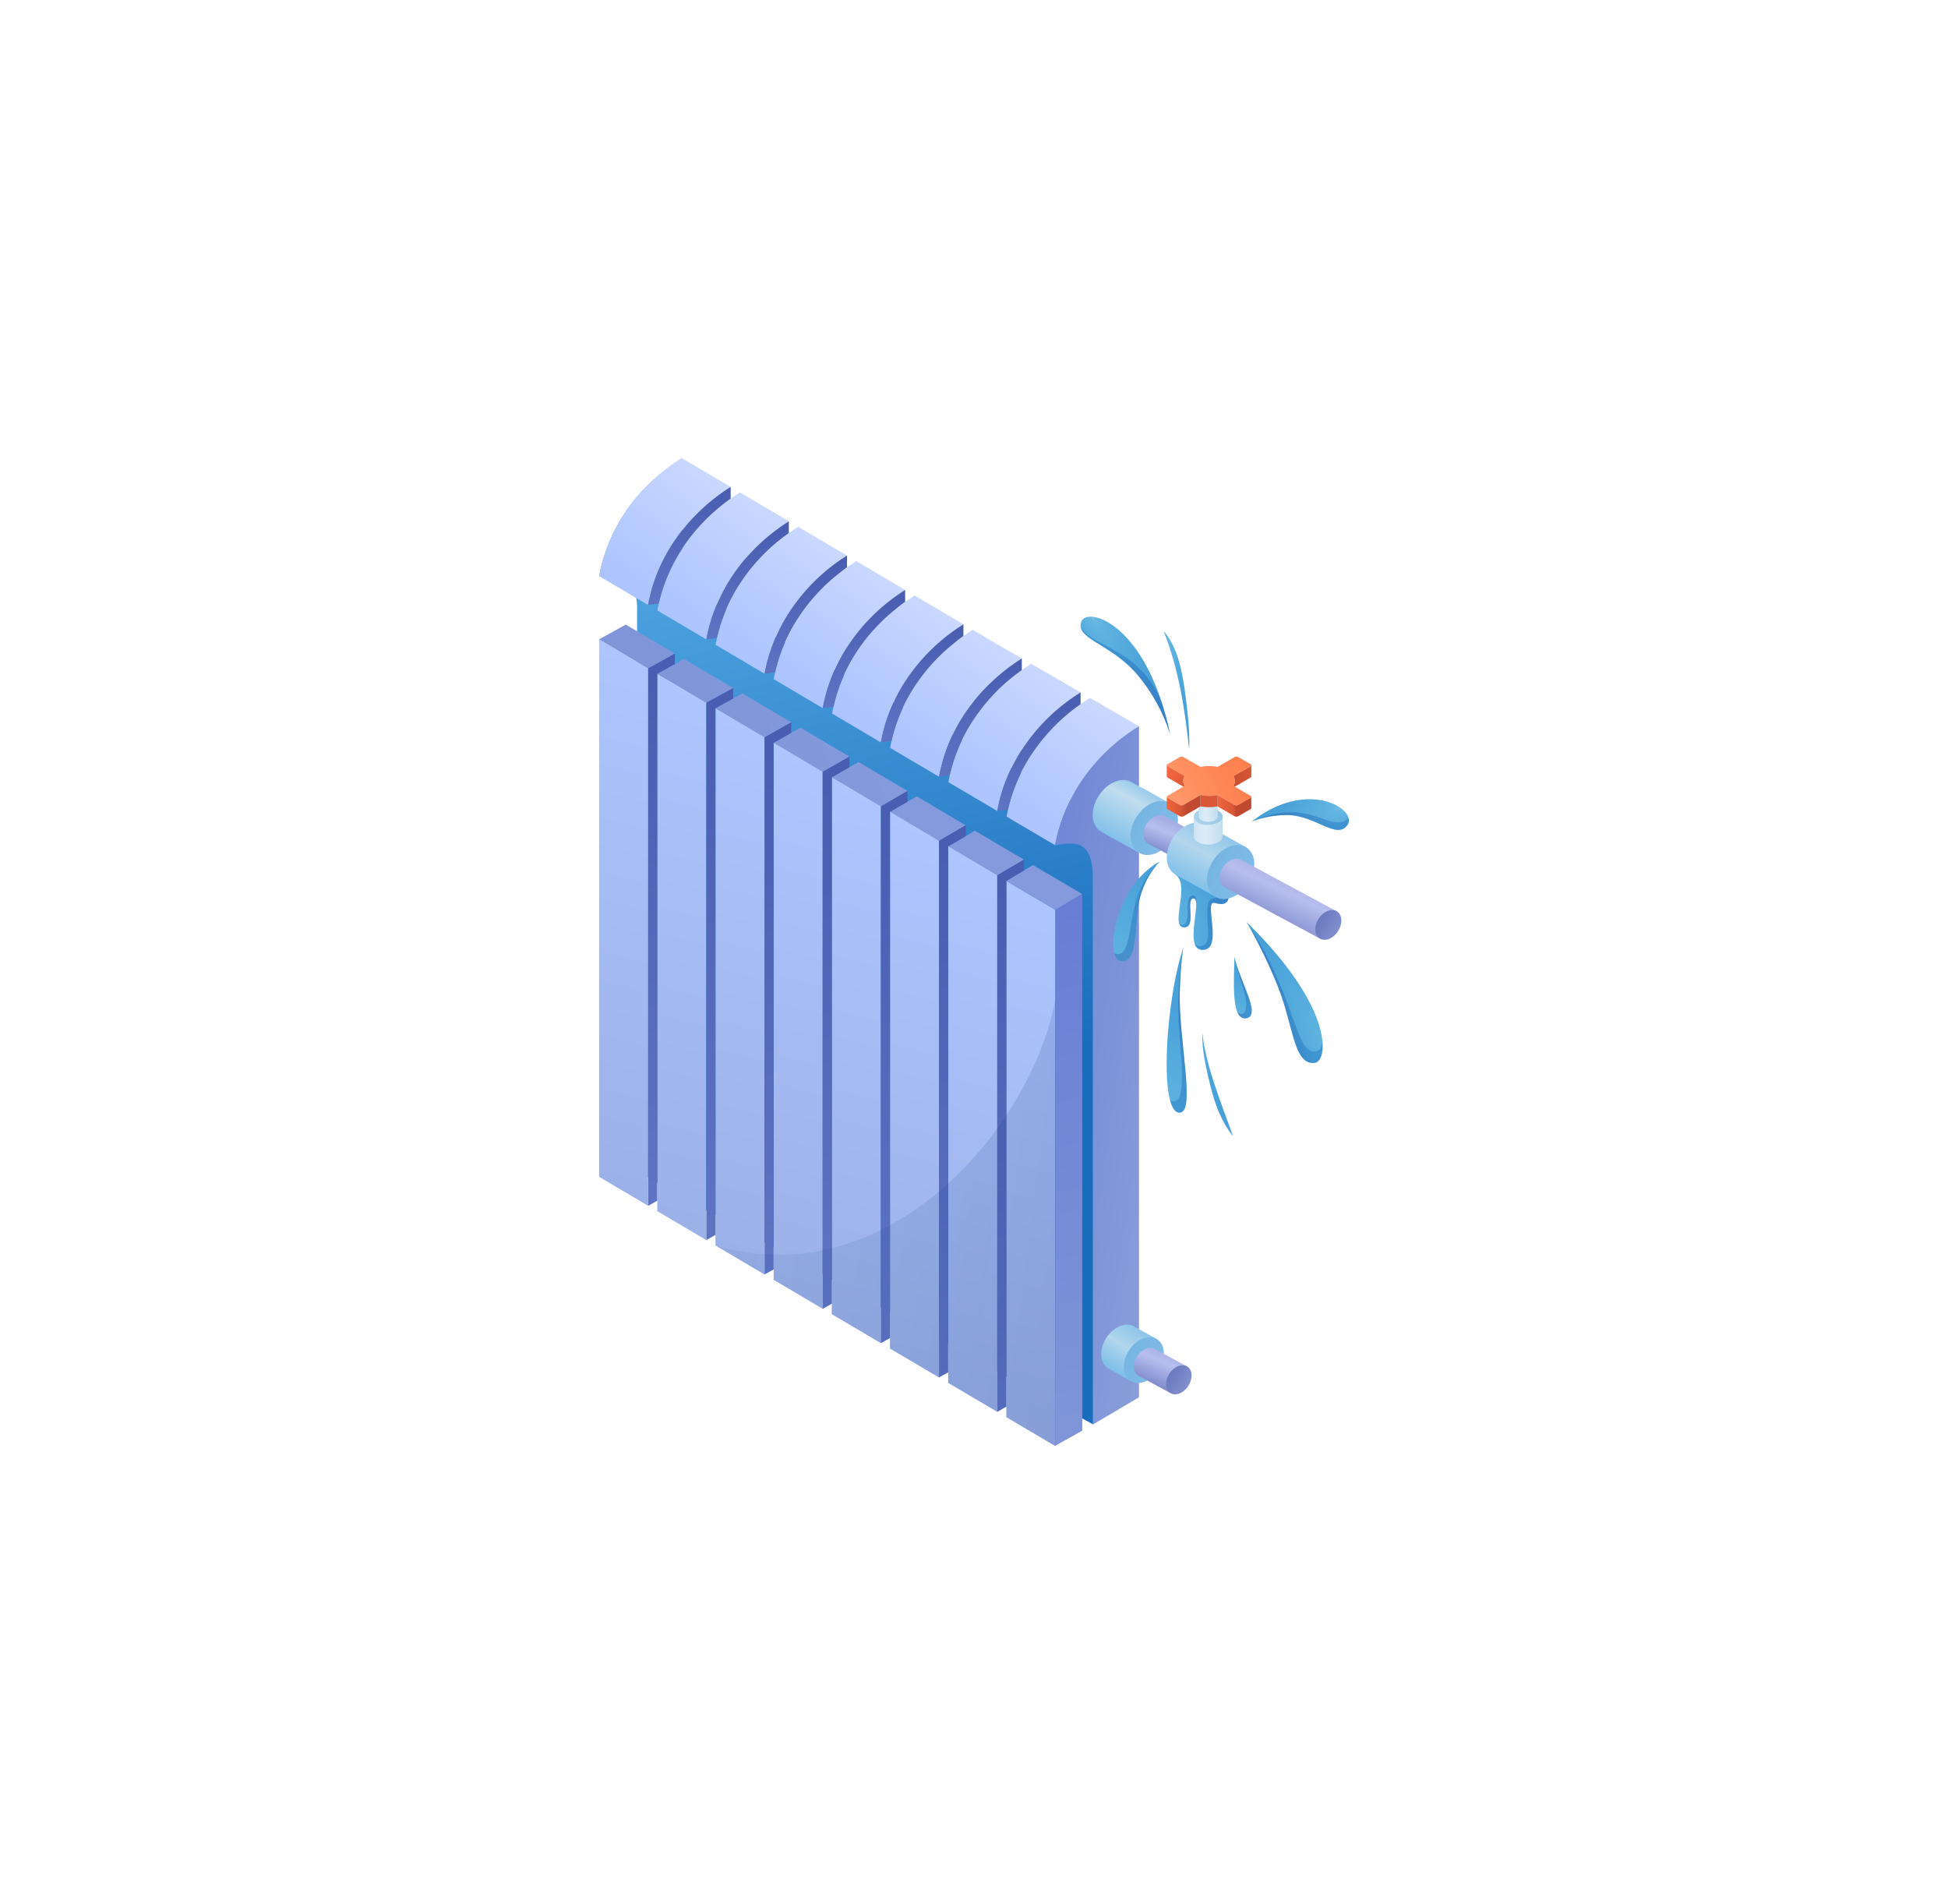 <svg xmlns="http://www.w3.org/2000/svg" fill="none" viewBox="0 0 350 342">
  <g clip-path="url(#a)">
    <path fill="url(#b)" d="M220.81 160.62c0 2.38-1.8 1.74-2.67 1.57-1.83-.32 1.54 8.1-1.83 8.43-.93.09-1.43-.37-1.67-1.13-.53-1.69.18-4.8.28-6.63.04-.85-.05-1.42-.43-1.46-1.62-.14.66 5.39-1.83 5.17-.42-.03-.66-.27-.8-.66-.62-1.94 1.7-7.5-.82-8.9 0 0 9.74 1.25 9.77 3.6Z"/>
    <path fill="url(#c)" d="M220.81 160.62c0 2.38-1.8 1.74-2.67 1.57-1.83-.32 1.54 8.1-1.83 8.43-.93.09-1.43-.37-1.67-1.13.3.43 1.06.74 1.82.2 1.23-.89.1-4.58.62-7.39.27-1.46 2.3-.76 1.67-1.46l2.06-.22Z" opacity=".4"/>
    <path fill="url(#d)" d="M196.4 145.99v109.87l-9.24-5.05-72.7-40.35v-101.7c-.41-6.31-3.3-5.78-6.81-5.24a30.81 30.81 0 0 1 6.83-14.32 31.67 31.67 0 0 1 8.02-6.74l.21 22.72 73.7 40.8Z"/>
    <path fill="url(#e)" d="M116.45 120.01v96.58l-8.81-5.2.01-96.33v-.22l8.8 5.17Z"/>
    <path fill="url(#f)" d="M126.9 126.18v96.58l-8.8-5.2v-96.53l.02-.01 8.78 5.16Z"/>
    <path fill="url(#g)" d="M137.36 132.35v96.59l-8.81-5.21v-96.56l.04.03 8.77 5.15Z"/>
    <path fill="url(#h)" d="M147.81 138.52v96.58l-8.8-5.2v-96.55l.06.04 8.74 5.13Z"/>
    <path fill="url(#i)" d="M158.27 144.68v96.6l-3.13-1.86-5.69-3.35v-11.85l.01-84.46v-.25l.1.06 8.7 5.1Z"/>
    <path fill="url(#j)" d="M168.72 150.84v96.6l-8.82-5.2v-22.15l.01-74.16v-.26l.13.08 8.68 5.1Z"/>
    <path fill="url(#k)" d="M179.18 157.01v96.6l-8.82-5.2v-96.57l.18.1 8.64 5.07Z"/>
    <path fill="url(#l)" d="M189.63 163.45v15.96l-.07 72.7v7.62l-8.75-5.16v-96.33l8.82 5.2Z"/>
    <path fill="url(#m)" d="m116.44 108.68-8.79-5.19s0-.08.02-.12c1.55-8.66 7.05-16.17 14.8-21.1l8.8 5.2c-7.77 4.93-13.27 12.49-14.84 21.21Z"/>
    <path fill="url(#n)" d="m126.9 114.86-8.79-5.2c1.56-8.72 7.07-16.28 14.83-21.21l8.79 5.18c-7.77 4.93-13.26 12.5-14.82 21.23Z"/>
    <path fill="url(#o)" d="m137.37 121.03-8.8-5.2c1.56-8.71 7.07-16.28 14.83-21.2l8.79 5.17c-7.77 4.94-13.26 12.5-14.82 21.23Z"/>
    <path fill="url(#p)" d="m147.82 127.2-8.8-5.2c1.57-8.71 7.06-16.28 14.83-21.22l8.8 5.2c-7.77 4.93-13.26 12.5-14.83 21.22Z"/>
    <path fill="url(#q)" d="m158.26 133.36-8.76-5.18c1.56-8.73 7.05-16.29 14.82-21.22l8.79 5.19c-7.78 4.92-13.28 12.48-14.85 21.21Z"/>
    <path fill="url(#r)" d="m168.72 139.53-5.66-3.34-3.13-1.85c1.57-8.72 7.06-16.28 14.84-21.21l5.05 2.98 3.77 2.17c-7.8 4.93-13.31 12.51-14.87 21.25Z"/>
    <path fill="url(#s)" d="m179.18 145.68-5.8-3.42-1.68-.99-1.31-.77c1.56-8.75 7.08-16.33 14.88-21.27l2.82 1.64 1.67.96 4.39 2.54c-7.84 4.93-13.4 12.54-14.97 21.31Z"/>
    <path fill="url(#t)" d="M204.65 130.45c-7.82 4.92-13.5 12.68-15.07 21.38l-5.74-3.38-1.67-.98-1.31-.78c1.56-8.78 7.12-16.4 14.98-21.33l2.74 1.59 1.67.97 4.4 2.53Z"/>
    <path fill="url(#u)" d="M204.64 130.45V251l-8.23 4.86v-98.64c-.38-6.47-3.29-5.93-6.83-5.39a30.81 30.81 0 0 1 6.83-14.32 33.9 33.9 0 0 1 8.23-7.06Z"/>
    <path fill="url(#v)" d="m194.43 160.6-4.81 2.85-8.8-5.2 4.77-2.86 8.84 5.21Zm-10.46-6.18-4.8 2.82-8.78-5.2 4.77-2.82 8.81 5.2Zm-10.46-6.17-4.8 2.8-8.8-5.23 4.8-2.77 8.8 5.2Zm-10.44-6.16-4.8 2.77-8.82-5.23 4.8-2.75 8.81 5.2Zm-10.46-6.17-4.8 2.74-8.8-5.23 4.8-2.72 8.8 5.2Zm-10.45-6.17-4.8 2.7-8.82-5.22 4.83-2.67 8.8 5.19Zm-17.63-10.4 7.2 4.24-4.82 2.66-7.18-4.25-1.64-.97 4.8-2.66 1.64.97Zm-3.28-1.95-4.8 2.66-8.8-5.22 4.79-2.64 8.81 5.2Z"/>
    <path fill="url(#w)" d="M194.45 160.6V257l-4.81 2.68-.09.05.01-7.62.07-72.7v-15.96l4.82-2.85Z"/>
    <path fill="url(#x)" d="M131.28 87.47v2.1c-6.54 4.67-11.22 11.29-12.91 18.85h-.02c-.6.06-1.25.16-1.9.26h-.01c.04-.26.1-.52.15-.77l.11-.49.26-1.04.03-.12a24.44 24.44 0 0 1 .39-1.34l.18-.52c.2-.65.45-1.29.72-1.92l.38-.85.05-.1.25-.53.05-.1a27.2 27.2 0 0 1 .48-.94l.37-.68.39-.67.36-.6a34.37 34.37 0 0 1 10.66-10.54Z"/>
    <path fill="url(#y)" d="M141.73 93.63v2.13a33.57 33.57 0 0 0-8.52 8.7 30.07 30.07 0 0 0-4.4 10.14c-.6.06-1.24.16-1.9.26a29.6 29.6 0 0 1 2.55-7.74c0-.02 0-.03.02-.05l.01-.04.03-.05.36-.7.08-.15.37-.68c.1-.22.25-.45.38-.67l.63-1.02.32-.47c.21-.3.42-.61.64-.9l.24-.33a23.45 23.45 0 0 1 1.8-2.18 34.63 34.63 0 0 1 5.6-5.03l.15-.12.83-.57.33-.22.24-.15.1-.05a.39.39 0 0 1 .12-.09h.02v-.02Z"/>
    <path fill="url(#z)" d="M152.18 99.81v2.1c-.56.4-1.1.83-1.65 1.27-2.68 2.14-5 4.66-6.86 7.44a29.84 29.84 0 0 0-4.4 10.15c-.6.06-1.24.16-1.9.26.04-.26.1-.52.15-.77a23.05 23.05 0 0 1 .49-1.96l.26-.9.05-.15c.09-.27.2-.54.28-.82l.08-.21.27-.72c.07-.2.14-.39.23-.58l.04-.1.43-.97.2-.42.05-.1c0-.04.03-.07.04-.1l.02-.04a28.48 28.48 0 0 1 2.06-3.56 33.92 33.92 0 0 1 9.36-9.32l.58-.37.1-.05a.38.38 0 0 1 .12-.09h.01v.01Z"/>
    <path fill="url(#A)" d="M162.63 105.98v2.13c-.56.4-1.11.81-1.64 1.26-2.68 2.14-5 4.65-6.86 7.43a29.72 29.72 0 0 0-4.37 10.14h-.02c-.6.05-1.25.16-1.9.26h-.02l.16-.77.12-.54.24-.97.04-.15a25.6 25.6 0 0 1 .39-1.34l.36-1.02.28-.77.26-.64a44.72 44.72 0 0 1 .72-1.59l.02-.04a28.53 28.53 0 0 1 2.06-3.56 33.93 33.93 0 0 1 10.16-9.83Z"/>
    <path fill="url(#B)" d="M173.1 112.15v2.1c-.56.4-1.12.82-1.66 1.28-2.68 2.14-5 4.65-6.86 7.43a30 30 0 0 0-4.4 10.15c-.6.05-1.25.15-1.9.25h-.02l.16-.76.02-.1c.2-.93.44-1.84.71-2.73 0-.03.02-.06.03-.08.16-.5.33-1 .52-1.48l.15-.4.26-.64a40.3 40.3 0 0 1 .63-1.4l.1-.23a28.48 28.48 0 0 1 2.06-3.56 33.92 33.92 0 0 1 10.2-9.83Z"/>
    <path fill="url(#C)" d="M183.59 118.28v2.1a33.69 33.69 0 0 0-8.55 8.73 30.11 30.11 0 0 0-4.4 10.16c-.6.06-1.25.16-1.9.26h-.01c.04-.26.1-.52.15-.77a29.7 29.7 0 0 1 5.24-11.7c.07-.11.14-.23.24-.33l.75-.96c.01-.05.05-.08.09-.12a35.13 35.13 0 0 1 7.54-6.82l.33-.22.52-.33Z"/>
    <path fill="url(#D)" d="M194.15 124.38v2.12a33.62 33.62 0 0 0-8.65 8.8 29.88 29.88 0 0 0-4.4 10.14c-.6.06-1.25.16-1.92.26a23.08 23.08 0 0 1 .35-1.63l.2-.8a25.73 25.73 0 0 1 1.3-3.77l.42-.96.21-.44.1-.22c.15-.3.3-.61.47-.9a21.53 21.53 0 0 1 1.59-2.66 33.95 33.95 0 0 1 10.33-9.94Z"/>
    <path fill="url(#E)" d="M116.45 120.06h.01v96.54l1.63-.92v-94.64l3.16-1.75v-1.88l-4.8 2.66Z"/>
    <path fill="#E5D932" d="m122.9 118.37-.02.01v-.02l.01.01Z"/>
    <path fill="url(#F)" d="M131.73 125.47v-1.88l-4.79 2.64-.03-.01v96.53l1.64-.92v-94.6l3.18-1.76Z"/>
    <path fill="#E5D932" d="m133.37 124.56-.01.01v-.02l.01.01Z"/>
    <path fill="url(#G)" d="M183.98 154.43v1.92l-3.15 1.88-.02.01v94.44l-1.63.93v-96.37l4.8-2.82v.01Z"/>
    <path fill="#8B872A" d="M185.61 155.38v.02-.02Z"/>
    <path fill="url(#H)" d="M173.52 148.25v1.94l-2.98 1.75-.15.1-.03-.02v94.49l-1.65.92v-33.4l.01-62.89v-.1l4.8-2.8v.01Z"/>
    <path fill="#8B872A" d="M175.16 149.22v-.01Z"/>
    <path fill="url(#I)" d="M163.06 142.09V144l-3.02 1.75-.13.07v94.54l-1.65.91v-20.32l.02-75.98v-.11l4.78-2.78Z"/>
    <path fill="#8B872A" d="M164.7 143.05v-.01Z"/>
    <path fill="url(#J)" d="M152.62 135.93v1.88l-3.07 1.76-.09.05v94.56l-1.65.92v-96.45l4.8-2.73h.01Z"/>
    <path fill="url(#K)" d="M142.16 129.75v1.88l-3.08 1.76-.08.04v94.59l-1.63.91v-96.47l4.8-2.71Z"/>
    <path fill="#8B872A" d="M143.8 130.71v-.01.01Z"/>
    <path fill="url(#L)" d="m210.23 144.32-4.79-2.67c-.12-.07-.25-.12-.38-.17l-1.64-.92c-1.74-1.13-4.43-.06-6 2.36-1.57 2.43-1.42 5.32.33 6.44l4.79 2.67.02-.03 2 1.12 5.67-8.8Z"/>
    <path fill="url(#M)" d="M210.55 150.77c1.57-2.43 1.43-5.31-.32-6.44-1.75-1.12-4.43-.07-6 2.36-1.57 2.43-1.42 5.31.32 6.44 1.75 1.13 4.44.07 6-2.36Z"/>
    <path fill="url(#N)" d="M203.87 238.32c-1.48-.95-3.76-.05-5.09 2-1.33 2.06-1.21 4.5.27 5.46l4.06 2.26 4.8-7.46-4.05-2.27v.01Z"/>
    <path fill="url(#O)" d="M208.2 246.05c1.33-2.06 1.2-4.5-.28-5.46s-3.76-.06-5.09 2-1.2 4.5.28 5.46c1.48.95 3.76.06 5.09-2Z"/>
    <path fill="url(#P)" d="M207.55 242.34c-.94-.6-2.39-.03-3.24 1.28-.84 1.31-.77 2.87.18 3.48l5.79 3.13 3.06-4.74-5.8-3.14Z"/>
    <path fill="url(#Q)" d="M213.5 248.96c.85-1.31.78-2.87-.16-3.47-.94-.61-2.4-.04-3.24 1.27-.84 1.3-.76 2.86.18 3.47.94.6 2.38.03 3.23-1.27Z"/>
    <path fill="url(#R)" d="M209.35 146.66c-.96-.62-2.44-.03-3.3 1.3-.86 1.35-.79 2.93.18 3.55l5.9 3.2 3.13-4.85-5.9-3.2Z"/>
    <path fill="#DA1C24" d="M215.44 153.41c.86-1.34.79-2.93-.18-3.55-.96-.62-2.44-.03-3.3 1.3-.87 1.34-.79 2.93.17 3.55.97.62 2.45.04 3.31-1.3Z"/>
    <path fill="#DA1C24" d="M219.36 155.48c-1 1.57-3.96 1.64-5.09.91-1.13-.73-2.45-3.34-1.43-4.9 1.02-1.56 2.75-2.25 3.87-1.53 1.12.73 3.66 3.94 2.65 5.52Z"/>
    <path fill="url(#S)" d="M216.72 148.2c-1.75-1.12-4.43-.06-6 2.37-1.57 2.43-1.42 5.31.32 6.43l7.24 4.03 5.67-8.8-7.23-4.03Z"/>
    <path fill="url(#T)" d="M224.28 158.68c1.56-2.43 1.42-5.3-.33-6.44-1.74-1.12-4.43-.07-6 2.36-1.56 2.43-1.42 5.31.33 6.44 1.74 1.13 4.43.07 6-2.36Z"/>
    <path fill="url(#U)" d="M218.92 147.76c-.5.3-1.16.43-1.82.44-.66 0-1.34-.15-1.85-.44-.5-.3-.76-.68-.76-1.07v3.52c0 .38.25.76.76 1.06.5.3 1.18.44 1.85.44a3.6 3.6 0 0 0 1.82-.44c.51-.3.76-.68.76-1.06v-3.52c0 .4-.25.77-.76 1.07Z"/>
    <path fill="url(#V)" d="M218.92 145.65c1.02.58 1.02 1.53 0 2.11a4.08 4.08 0 0 1-3.67 0c-1.02-.58-1.02-1.53 0-2.11a4.07 4.07 0 0 1 3.67 0Z"/>
    <path fill="#F0F2F9" d="M217.08 141.34c.94 0 1.7-.44 1.7-.98s-.76-.98-1.7-.98-1.7.44-1.7.98.76.98 1.7.98Z"/>
    <path fill="url(#W)" d="M218.3 141.05c-.34.2-.77.29-1.2.29-.44 0-.89-.1-1.22-.29-.33-.2-.5-.44-.5-.7v6.3c0 .25.17.5.5.7.33.19.78.28 1.21.28.44 0 .87-.1 1.2-.29.34-.2.5-.44.5-.7v-6.28c0 .25-.16.5-.5.7Z"/>
    <path fill="url(#X)" d="m221.82 135.99-3.06 1.77c-1-.2-2.08-.2-3.07 0l-3.07-1.77a.7.7 0 0 0-.63 0l-2.23 1.28c-.18.1-.18.27 0 .37l3.07 1.78a1.65 1.65 0 0 0 0 1.76l-3.07 1.78c-.18.1-.18.27 0 .37l2.23 1.28c.17.1.46.1.63 0l3.07-1.77c1 .2 2.07.2 3.06 0l3.07 1.77c.18.1.47.1.64 0l2.23-1.28c.18-.1.18-.27 0-.37l-3.07-1.78c.34-.57.34-1.2 0-1.76l3.07-1.78c.18-.1.18-.27 0-.37l-2.23-1.28a.7.7 0 0 0-.64 0Z"/>
    <path fill="url(#Y)" d="m209.76 139.66 2.85 1.64.23-.13a1.64 1.64 0 0 1 0-1.76l-3.08-1.78c-.08-.05-.12-.12-.12-.19v2.03c0 .06.04.13.13.19Z"/>
    <path fill="url(#Z)" d="m224.7 137.64-3.08 1.78c.34.57.34 1.19 0 1.76l.2.11c.07.05 2.36-1.34 2.9-1.62a.2.2 0 0 0 .11-.18v-2.03c0 .06-.05.12-.13.18Z"/>
    <path fill="url(#aa)" d="m224.69 143.32-2.23 1.28c-.17.1-.46.1-.64 0l-3.07-1.77v2.02l3.07 1.78c.18.1.47.1.64 0l2.23-1.29c.08-.04.13-.12.13-.18v-2.02c0 .07-.05.13-.13.19v-.01Z"/>
    <path fill="#DA5837" d="M215.7 142.83v2.02c.98.2 2.06.2 3.05 0v-2.02c-.99.2-2.07.2-3.06 0Z"/>
    <path fill="url(#ab)" d="M212.62 144.6c-.17.1-.46.1-.64 0l-2.22-1.28c-.09-.05-.13-.12-.13-.19v2.03c0 .06.04.13.13.18l2.22 1.29c.18.1.47.1.64 0l3.07-1.78v-2.02l-3.07 1.77Z"/>
    <path fill="url(#ac)" d="M223.05 154.48c-.96-.62-2.44-.04-3.3 1.3-.86 1.34-.79 2.92.17 3.54l17.18 9.25 3.12-4.84-17.17-9.25Z"/>
    <path fill="url(#ad)" d="M240.41 167.27c.86-1.34.78-2.93-.18-3.55-.96-.62-2.44-.03-3.3 1.3-.87 1.34-.79 2.93.17 3.55.97.62 2.45.04 3.31-1.3Z"/>
    <path fill="url(#ae)" d="M214.92 162.86c.04-.86-.05-1.42-.44-1.46-1.61-.14.67 5.39-1.82 5.17-.42-.03-.66-.27-.8-.66l.02-.02c.82.79 1.62-.27 1.52-2.07-.1-1.92.13-2.8.85-2.96.68-.16.75.95.67 2Z" opacity=".4"/>
    <path fill="url(#af)" d="M210.21 131.84a31.1 31.1 0 0 0-5.84-10.62c-4.37-5.14-10.1-6.26-10.21-8.78v-.02c-.01-.2.02-.43.09-.65.83-2.7 9.56-.48 14.4 14.17a48.7 48.7 0 0 1 1.57 5.9Z"/>
    <path fill="url(#ag)" d="M242.1 148.2c-1.96 2.74-5.72-1.79-10.9-1.79-3.08 0-5.37.8-6.1 1.1l-.28.12c8.78-6.9 16.67-3.53 17.47-.72.13.47.08.91-.2 1.3Z"/>
    <path fill="url(#ah)" d="M208.46 154.73s-.19.16-.5.5c-.01.03-.03.04-.05.06-.82.94-2.37 3.03-3.15 6.25-.93 3.87-.19 11.26-3.13 11.16-.7-.03-1.17-.56-1.41-1.44-1.04-3.65 1.84-13.28 8.24-16.53Z"/>
    <path fill="url(#ai)" d="M236.22 190.92c-3.76.45-3.8-6.52-6.54-13.5a89.95 89.95 0 0 0-4.72-10.03c-.62-1.13-1-1.77-1-1.77 9.88 9.65 13.16 17 13.62 21.23.28 2.54-.45 3.96-1.36 4.07Z"/>
    <path fill="url(#aj)" d="M213.65 134.6c-.74-7.13-1.87-14.33-4.5-21.03-.02-.04.05-.1.08-.05 2.33 2.88 3.07 6.68 3.61 10.25.46 3.5 1 7.57.81 10.84Z"/>
    <path fill="url(#ak)" d="M212.03 199.86c-.82.07-1.41-.75-1.8-2.2-1.5-5.52-.08-20 2.26-27.06l.1-.34c-.05.34-.5 3.2-.62 7.91-.24 8.33 2.88 21.44.06 21.69Z"/>
    <path fill="url(#al)" d="M216.02 185.56c.76 6.33 3.35 12.44 5.48 18.4.01.02 0 .05-.02.06-2.05-2.53-3.19-5.74-3.98-8.88-.75-3.03-1.6-6.68-1.48-9.57Z"/>
    <path fill="url(#am)" d="M223.95 182.9c-.74.15-1.25-.25-1.6-1.01v-.01c-.98-2.18-.57-7.25-.56-10.03l.2.83c1.18 4.3 4.53 9.72 1.96 10.23Z"/>
    <path fill="url(#an)" d="M210.21 131.84a31.1 31.1 0 0 0-5.84-10.62c-4.37-5.14-10.1-6.26-10.21-8.78.46 1.77 3.59 2.93 6.44 4.6a17.71 17.71 0 0 1 8.04 8.9c.6 1.77 1.13 3.73 1.57 5.9Z" opacity=".4"/>
    <path fill="url(#ao)" d="M242.1 148.2c-1.96 2.74-5.72-1.79-10.9-1.79-3.08 0-5.37.8-6.1 1.1 10.02-4.39 13.55 1.84 16.74-.19.13-.08.28-.22.44-.4.14.46.09.9-.19 1.29Z" opacity=".4"/>
    <path fill="url(#ap)" fill-opacity=".9" d="M207.9 155.3c-.81.93-2.36 3.02-3.14 6.24-.93 3.87-.19 11.26-3.13 11.16-.7-.03-1.17-.56-1.41-1.44 2.98 1.15 2.46-5.26 4.18-10.3a15 15 0 0 1 3.5-5.67Z" opacity=".4"/>
    <path fill="url(#aq)" d="M212.03 199.86c-.82.07-1.41-.75-1.8-2.2 1.88.87 2.14-1.8 2.14-4.68 0-5.04-1.55-10.8.12-22.38l.1-.34c-.05.34-.5 3.2-.62 7.91-.24 8.33 2.88 21.44.06 21.69Z" opacity=".4"/>
    <path fill="url(#ar)" d="M223.96 182.9c-.75.16-1.26-.25-1.6-1.01 1.6 1 1.9-1.3 1.2-3.63-.87-2.9-1.34-4.67-1.56-5.58 1.17 4.3 4.53 9.72 1.96 10.23Z" opacity=".4"/>
    <path fill="url(#as)" d="M236.22 190.91c-3.76.46-3.8-6.51-6.54-13.49a90.07 90.07 0 0 0-4.72-10.03l-.06-.32c8.04 12.67 7.9 22.55 11.57 21.76.8-.16 1.1-.91 1.1-1.98.3 2.54-.44 3.95-1.35 4.06Z" opacity=".4"/>
    <path fill="url(#at)" fill-opacity=".65" d="M189.63 179.34v80.35l-.08.04-8.74-5.16v-1.88l-1.63.92-8.82-5.2v-1.9l-1.65.92-8.8-5.2v-1.87l-1.65.91-3.12-1.85-5.69-3.35v-1.89l-1.64.92-8.8-5.2v-1.88l-1.65.92-8.81-5.21a40.5 40.5 0 0 0 12.79 1.65 37.4 37.4 0 0 0 8.11-1.16c3.06-.76 6-1.87 8.81-3.26.55-.28 1.1-.56 1.64-.87a52.95 52.95 0 0 0 10.46-7.5 64.08 64.08 0 0 0 10.45-12.26c4.55-6.87 7.62-14.25 8.81-20.92l.01-.07Z" opacity=".5"/>
  </g>
  <defs>
    <linearGradient id="c" x1="224.95" x2="208.93" y1="158.38" y2="167.25" gradientUnits="userSpaceOnUse">
      <stop stop-color="#244DA3"/>
      <stop offset=".75" stop-color="#1A6DBD"/>
    </linearGradient>
    <linearGradient id="d" x1="133.56" x2="158.66" y1="92.28" y2="196.72" gradientUnits="userSpaceOnUse">
      <stop stop-color="#51A7E2"/>
      <stop offset="1" stop-color="#1A6DBD"/>
    </linearGradient>
    <linearGradient id="e" x1="50.05" x2="107.96" y1="338.83" y2="115.22" gradientUnits="userSpaceOnUse">
      <stop stop-color="#8194C4"/>
      <stop offset="1" stop-color="#AEC5FF"/>
    </linearGradient>
    <linearGradient id="f" x1="60.5" x2="118.4" y1="344.99" y2="121.39" gradientUnits="userSpaceOnUse">
      <stop stop-color="#8194C4"/>
      <stop offset="1" stop-color="#AEC5FF"/>
    </linearGradient>
    <linearGradient id="g" x1="70.89" x2="128.77" y1="351.2" y2="127.52" gradientUnits="userSpaceOnUse">
      <stop stop-color="#8194C4"/>
      <stop offset="1" stop-color="#AEC5FF"/>
    </linearGradient>
    <linearGradient id="h" x1="81.41" x2="139.33" y1="357.36" y2="133.73" gradientUnits="userSpaceOnUse">
      <stop stop-color="#8194C4"/>
      <stop offset="1" stop-color="#AEC5FF"/>
    </linearGradient>
    <linearGradient id="i" x1="91.86" x2="149.78" y1="363.52" y2="139.9" gradientUnits="userSpaceOnUse">
      <stop stop-color="#8194C4"/>
      <stop offset="1" stop-color="#AEC5FF"/>
    </linearGradient>
    <linearGradient id="j" x1="102.31" x2="160.23" y1="369.68" y2="146.06" gradientUnits="userSpaceOnUse">
      <stop stop-color="#8194C4"/>
      <stop offset="1" stop-color="#AEC5FF"/>
    </linearGradient>
    <linearGradient id="k" x1="112.77" x2="170.7" y1="375.87" y2="152.23" gradientUnits="userSpaceOnUse">
      <stop stop-color="#8194C4"/>
      <stop offset="1" stop-color="#AEC5FF"/>
    </linearGradient>
    <linearGradient id="l" x1="123.16" x2="180.74" y1="381.66" y2="158.52" gradientUnits="userSpaceOnUse">
      <stop stop-color="#8194C4"/>
      <stop offset="1" stop-color="#AEC5FF"/>
    </linearGradient>
    <linearGradient id="m" x1="-1.47" x2="128.81" y1="255.85" y2="79.43" gradientUnits="userSpaceOnUse">
      <stop stop-color="#8194C4"/>
      <stop offset=".87" stop-color="#AEC5FF"/>
      <stop offset=".98" stop-color="#CBD9FF"/>
    </linearGradient>
    <linearGradient id="n" x1="8.99" x2="139.27" y1="262.03" y2="85.6" gradientUnits="userSpaceOnUse">
      <stop stop-color="#8194C4"/>
      <stop offset=".87" stop-color="#AEC5FF"/>
      <stop offset=".98" stop-color="#CBD9FF"/>
    </linearGradient>
    <linearGradient id="o" x1="19.45" x2="149.67" y1="268.15" y2="91.74" gradientUnits="userSpaceOnUse">
      <stop stop-color="#8194C4"/>
      <stop offset=".87" stop-color="#AEC5FF"/>
      <stop offset=".98" stop-color="#CBD9FF"/>
    </linearGradient>
    <linearGradient id="p" x1="29.91" x2="160.19" y1="274.37" y2="97.94" gradientUnits="userSpaceOnUse">
      <stop stop-color="#8194C4"/>
      <stop offset=".87" stop-color="#AEC5FF"/>
      <stop offset=".98" stop-color="#CBD9FF"/>
    </linearGradient>
    <linearGradient id="q" x1="40.42" x2="170.66" y1="280.49" y2="104.13" gradientUnits="userSpaceOnUse">
      <stop stop-color="#8194C4"/>
      <stop offset=".87" stop-color="#AEC5FF"/>
      <stop offset=".98" stop-color="#CBD9FF"/>
    </linearGradient>
    <linearGradient id="r" x1="50.64" x2="180.8" y1="286.65" y2="110.05" gradientUnits="userSpaceOnUse">
      <stop stop-color="#8194C4"/>
      <stop offset=".87" stop-color="#AEC5FF"/>
      <stop offset=".98" stop-color="#CBD9FF"/>
    </linearGradient>
    <linearGradient id="s" x1="60.63" x2="190.92" y1="293.06" y2="115.83" gradientUnits="userSpaceOnUse">
      <stop stop-color="#8194C4"/>
      <stop offset=".87" stop-color="#AEC5FF"/>
      <stop offset=".98" stop-color="#CBD9FF"/>
    </linearGradient>
    <linearGradient id="t" x1="70.97" x2="201.33" y1="299.32" y2="121.9" gradientUnits="userSpaceOnUse">
      <stop stop-color="#8194C4"/>
      <stop offset=".87" stop-color="#AEC5FF"/>
      <stop offset=".98" stop-color="#CBD9FF"/>
    </linearGradient>
    <linearGradient id="u" x1="210.19" x2="146.27" y1="287.97" y2="278.52" gradientUnits="userSpaceOnUse">
      <stop stop-color="#90A6DB"/>
      <stop offset="1" stop-color="#5F75D2"/>
    </linearGradient>
    <linearGradient id="v" x1="-256.36" x2="224.03" y1="321.29" y2="146.57" gradientUnits="userSpaceOnUse">
      <stop offset=".2" stop-color="#556BB3"/>
      <stop offset=".89" stop-color="#859ADC"/>
    </linearGradient>
    <linearGradient id="w" x1="208.03" x2="171.22" y1="321.31" y2="131.21" gradientUnits="userSpaceOnUse">
      <stop stop-color="#90A6DB"/>
      <stop offset="1" stop-color="#5F75D2"/>
    </linearGradient>
    <linearGradient id="x" x1="172.39" x2="171.81" y1="121.86" y2="79.66" gradientUnits="userSpaceOnUse">
      <stop stop-color="#6D83CF"/>
      <stop offset="1" stop-color="#4155AA"/>
    </linearGradient>
    <linearGradient id="y" x1="182.79" x2="182.21" y1="128.04" y2="85.82" gradientUnits="userSpaceOnUse">
      <stop stop-color="#6D83CF"/>
      <stop offset="1" stop-color="#4155AA"/>
    </linearGradient>
    <linearGradient id="z" x1="193.25" x2="192.67" y1="134.21" y2="91.99" gradientUnits="userSpaceOnUse">
      <stop stop-color="#6D83CF"/>
      <stop offset="1" stop-color="#4155AA"/>
    </linearGradient>
    <linearGradient id="A" x1="203.64" x2="203.06" y1="140.38" y2="98.17" gradientUnits="userSpaceOnUse">
      <stop stop-color="#6D83CF"/>
      <stop offset="1" stop-color="#4155AA"/>
    </linearGradient>
    <linearGradient id="B" x1="214.22" x2="213.64" y1="146.54" y2="104.34" gradientUnits="userSpaceOnUse">
      <stop stop-color="#6D83CF"/>
      <stop offset="1" stop-color="#4155AA"/>
    </linearGradient>
    <linearGradient id="C" x1="224.75" x2="224.17" y1="152.74" y2="110.46" gradientUnits="userSpaceOnUse">
      <stop stop-color="#6D83CF"/>
      <stop offset="1" stop-color="#4155AA"/>
    </linearGradient>
    <linearGradient id="D" x1="235.59" x2="235.01" y1="158.94" y2="116.54" gradientUnits="userSpaceOnUse">
      <stop stop-color="#6D83CF"/>
      <stop offset="1" stop-color="#4155AA"/>
    </linearGradient>
    <linearGradient id="E" x1="134.55" x2="96.98" y1="278.21" y2="88.3" gradientUnits="userSpaceOnUse">
      <stop stop-color="#6D83CF"/>
      <stop offset="1" stop-color="#4155AA"/>
    </linearGradient>
    <linearGradient id="F" x1="145.1" x2="107.75" y1="284.37" y2="94.41" gradientUnits="userSpaceOnUse">
      <stop stop-color="#6D83CF"/>
      <stop offset="1" stop-color="#4155AA"/>
    </linearGradient>
    <linearGradient id="G" x1="197.3" x2="159.8" y1="315.23" y2="125.29" gradientUnits="userSpaceOnUse">
      <stop stop-color="#6D83CF"/>
      <stop offset="1" stop-color="#4155AA"/>
    </linearGradient>
    <linearGradient id="H" x1="186.84" x2="149.34" y1="309.05" y2="119.11" gradientUnits="userSpaceOnUse">
      <stop stop-color="#6D83CF"/>
      <stop offset="1" stop-color="#4155AA"/>
    </linearGradient>
    <linearGradient id="I" x1="176.36" x2="138.79" y1="302.89" y2="112.98" gradientUnits="userSpaceOnUse">
      <stop stop-color="#6D83CF"/>
      <stop offset="1" stop-color="#4155AA"/>
    </linearGradient>
    <linearGradient id="J" x1="165.94" x2="128.44" y1="296.72" y2="106.79" gradientUnits="userSpaceOnUse">
      <stop stop-color="#6D83CF"/>
      <stop offset="1" stop-color="#4155AA"/>
    </linearGradient>
    <linearGradient id="K" x1="155.46" x2="117.89" y1="290.55" y2="100.64" gradientUnits="userSpaceOnUse">
      <stop stop-color="#6D83CF"/>
      <stop offset="1" stop-color="#4155AA"/>
    </linearGradient>
    <linearGradient id="L" x1="199.42" x2="205.73" y1="151.97" y2="140.72" gradientUnits="userSpaceOnUse">
      <stop stop-color="#76BBE7"/>
      <stop offset=".72" stop-color="#C1DDEF"/>
      <stop offset="1" stop-color="#8AC4E9"/>
    </linearGradient>
    <linearGradient id="M" x1="239.76" x2="192.28" y1="168.29" y2="142.29" gradientUnits="userSpaceOnUse">
      <stop stop-color="#B6DEF6"/>
      <stop offset="1" stop-color="#62A8DD"/>
    </linearGradient>
    <linearGradient id="N" x1="200.09" x2="205.16" y1="247.15" y2="238.72" gradientUnits="userSpaceOnUse">
      <stop stop-color="#76BBE7"/>
      <stop offset=".57" stop-color="#B2D6ED"/>
      <stop offset="1" stop-color="#8AC4E9"/>
    </linearGradient>
    <linearGradient id="O" x1="232.96" x2="192.7" y1="260.89" y2="238.86" gradientUnits="userSpaceOnUse">
      <stop stop-color="#B6DEF6"/>
      <stop offset="1" stop-color="#62A8DD"/>
    </linearGradient>
    <linearGradient id="P" x1="209.47" x2="212.27" y1="250.23" y2="243.69" gradientUnits="userSpaceOnUse">
      <stop stop-color="#7986C8"/>
      <stop offset=".69" stop-color="#B8BFEF"/>
      <stop offset="1" stop-color="#A6AFE4"/>
    </linearGradient>
    <linearGradient id="Q" x1="201.09" x2="220.52" y1="230.78" y2="241.71" gradientUnits="userSpaceOnUse">
      <stop stop-color="#1D3080"/>
      <stop offset=".75" stop-color="#707EC2"/>
      <stop offset=".97" stop-color="#8F9BD5"/>
    </linearGradient>
    <linearGradient id="R" x1="211.31" x2="213.6" y1="154.71" y2="149.03" gradientUnits="userSpaceOnUse">
      <stop stop-color="#7986C8"/>
      <stop offset=".69" stop-color="#B8BFEF"/>
      <stop offset="1" stop-color="#A6AFE4"/>
    </linearGradient>
    <linearGradient id="S" x1="212.81" x2="219.21" y1="159.86" y2="148.33" gradientUnits="userSpaceOnUse">
      <stop stop-color="#76BBE7"/>
      <stop offset=".57" stop-color="#B2D6ED"/>
      <stop offset="1" stop-color="#8AC4E9"/>
    </linearGradient>
    <linearGradient id="T" x1="253.49" x2="206" y1="176.2" y2="150.2" gradientUnits="userSpaceOnUse">
      <stop stop-color="#B6DEF6"/>
      <stop offset="1" stop-color="#62A8DD"/>
    </linearGradient>
    <linearGradient id="U" x1="214.8" x2="221.09" y1="149.2" y2="149.2" gradientUnits="userSpaceOnUse">
      <stop stop-color="#D0E5F3"/>
      <stop offset=".26" stop-color="#DDEDF8"/>
      <stop offset=".96" stop-color="#B9D7EA"/>
    </linearGradient>
    <linearGradient id="V" x1="213.2" x2="219.95" y1="152.31" y2="146.71" gradientUnits="userSpaceOnUse">
      <stop stop-color="#C3DFF1"/>
      <stop offset="1" stop-color="#96C8E6"/>
    </linearGradient>
    <linearGradient id="W" x1="215.59" x2="219.72" y1="143.99" y2="143.99" gradientUnits="userSpaceOnUse">
      <stop stop-color="#D0E5F3"/>
      <stop offset=".26" stop-color="#DDEDF8"/>
      <stop offset=".96" stop-color="#B9D7EA"/>
    </linearGradient>
    <linearGradient id="X" x1="210.5" x2="224.82" y1="144.69" y2="136.95" gradientUnits="userSpaceOnUse">
      <stop stop-color="#FF9C70"/>
      <stop offset=".23" stop-color="#FF9264"/>
      <stop offset=".67" stop-color="#FF8453"/>
      <stop offset="1" stop-color="#FF804E"/>
    </linearGradient>
    <linearGradient id="Y" x1="217.47" x2="209.64" y1="144.13" y2="141.3" gradientUnits="userSpaceOnUse">
      <stop offset=".19" stop-color="#C0492F"/>
      <stop offset="1" stop-color="#F0653D"/>
    </linearGradient>
    <linearGradient id="Z" x1="229.77" x2="218.24" y1="139.37" y2="142.06" gradientUnits="userSpaceOnUse">
      <stop stop-color="#F0653D"/>
      <stop offset=".81" stop-color="#C0492F"/>
    </linearGradient>
    <linearGradient id="aa" x1="223.02" x2="218.75" y1="146.71" y2="146.71" gradientUnits="userSpaceOnUse">
      <stop offset=".19" stop-color="#C0492F"/>
      <stop offset=".34" stop-color="#D85736"/>
      <stop offset="1" stop-color="#F0653D"/>
    </linearGradient>
    <linearGradient id="ab" x1="213.9" x2="209.63" y1="146.71" y2="146.71" gradientUnits="userSpaceOnUse">
      <stop offset=".19" stop-color="#C0492F"/>
      <stop offset=".41" stop-color="#D75736"/>
      <stop offset="1" stop-color="#F0653D"/>
    </linearGradient>
    <linearGradient id="ac" x1="231.74" x2="236.26" y1="168.57" y2="159.15" gradientUnits="userSpaceOnUse">
      <stop stop-color="#7986C8"/>
      <stop offset=".69" stop-color="#B8BFEF"/>
      <stop offset="1" stop-color="#A6AFE4"/>
    </linearGradient>
    <linearGradient id="ad" x1="227.71" x2="247.58" y1="148.68" y2="159.87" gradientUnits="userSpaceOnUse">
      <stop stop-color="#1D3080"/>
      <stop offset=".75" stop-color="#707EC2"/>
      <stop offset=".97" stop-color="#8F9BD5"/>
    </linearGradient>
    <linearGradient id="ae" x1="217.01" x2="208.54" y1="159.56" y2="163.65" gradientUnits="userSpaceOnUse">
      <stop stop-color="#244DA3"/>
      <stop offset=".75" stop-color="#1A6DBD"/>
    </linearGradient>
    <linearGradient id="an" x1="205.4" x2="204.13" y1="131.84" y2="108.17" gradientUnits="userSpaceOnUse">
      <stop stop-color="#244DA3"/>
      <stop offset=".75" stop-color="#1A6DBD"/>
    </linearGradient>
    <linearGradient id="ao" x1="225.09" x2="244.68" y1="147.5" y2="146.9" gradientUnits="userSpaceOnUse">
      <stop stop-color="#244DA3"/>
      <stop offset=".75" stop-color="#1A6DBD"/>
    </linearGradient>
    <linearGradient id="ap" x1="200.22" x2="208.95" y1="164" y2="163.97" gradientUnits="userSpaceOnUse">
      <stop stop-color="#244DA3"/>
      <stop offset=".75" stop-color="#1A6DBD"/>
    </linearGradient>
    <linearGradient id="aq" x1="213.22" x2="204.3" y1="179.81" y2="183.43" gradientUnits="userSpaceOnUse">
      <stop stop-color="#244DA3"/>
      <stop offset=".75" stop-color="#1A6DBD"/>
    </linearGradient>
    <linearGradient id="ar" x1="222" x2="225.29" y1="177.81" y2="177.8" gradientUnits="userSpaceOnUse">
      <stop stop-color="#244DA3"/>
      <stop offset=".75" stop-color="#1A6DBD"/>
    </linearGradient>
    <linearGradient id="as" x1="224.9" x2="239.37" y1="179" y2="178.96" gradientUnits="userSpaceOnUse">
      <stop stop-color="#244DA3"/>
      <stop offset=".75" stop-color="#1A6DBD"/>
    </linearGradient>
    <linearGradient id="at" x1="98.85" x2="256.86" y1="145.45" y2="165.65" gradientUnits="userSpaceOnUse">
      <stop stop-color="#2269A8" stop-opacity=".11"/>
      <stop offset=".76" stop-color="#001D72" stop-opacity=".5"/>
      <stop offset="1" stop-color="#002857" stop-opacity=".67"/>
    </linearGradient>
    <radialGradient id="b" cx="0" cy="0" r="1" gradientTransform="rotate(-18.08 629.17 -572.92) scale(12.541 16.442)" gradientUnits="userSpaceOnUse">
      <stop stop-color="#7BBFE3"/>
      <stop offset=".11" stop-color="#62B6E0"/>
      <stop offset=".89" stop-color="#48A1D9"/>
    </radialGradient>
    <radialGradient id="af" cx="0" cy="0" r="1" gradientTransform="rotate(52.85 -13.1 252.43) scale(18.057 6.012)" gradientUnits="userSpaceOnUse">
      <stop stop-color="#7BBFE3"/>
      <stop offset=".11" stop-color="#62B6E0"/>
      <stop offset=".89" stop-color="#48A1D9"/>
    </radialGradient>
    <radialGradient id="ag" cx="0" cy="0" r="1" gradientTransform="rotate(157.08 105.79 96.81) scale(13.186 7.524)" gradientUnits="userSpaceOnUse">
      <stop stop-color="#7BBFE3"/>
      <stop offset=".11" stop-color="#62B6E0"/>
      <stop offset=".89" stop-color="#48A1D9"/>
    </radialGradient>
    <radialGradient id="ah" cx="0" cy="0" r="1" gradientTransform="matrix(16.815 -15.258 17.052 18.793 195.81 175.24)" gradientUnits="userSpaceOnUse">
      <stop stop-color="#7BBFE3"/>
      <stop offset=".11" stop-color="#62B6E0"/>
      <stop offset=".89" stop-color="#48A1D9"/>
    </radialGradient>
    <radialGradient id="ai" cx="0" cy="0" r="1" gradientTransform="rotate(-120.77 174.6 27.07) scale(27.695 7.984)" gradientUnits="userSpaceOnUse">
      <stop stop-color="#7BBFE3"/>
      <stop offset=".11" stop-color="#62B6E0"/>
      <stop offset=".89" stop-color="#48A1D9"/>
    </radialGradient>
    <radialGradient id="aj" cx="0" cy="0" r="1" gradientTransform="matrix(3.08 14.429 -2.038 .435 209.68 113.16)" gradientUnits="userSpaceOnUse">
      <stop stop-color="#7BBFE3"/>
      <stop offset=".11" stop-color="#62B6E0"/>
      <stop offset=".89" stop-color="#48A1D9"/>
    </radialGradient>
    <radialGradient id="ak" cx="0" cy="0" r="1" gradientTransform="rotate(-74.04 239.2 -35.77) scale(26.139 15.52)" gradientUnits="userSpaceOnUse">
      <stop stop-color="#7BBFE3"/>
      <stop offset=".11" stop-color="#62B6E0"/>
      <stop offset=".89" stop-color="#48A1D9"/>
    </radialGradient>
    <radialGradient id="al" cx="0" cy="0" r="1" gradientTransform="matrix(3.732 12.615 -2.374 .702 216.65 185.25)" gradientUnits="userSpaceOnUse">
      <stop stop-color="#7BBFE3"/>
      <stop offset=".11" stop-color="#62B6E0"/>
      <stop offset=".89" stop-color="#48A1D9"/>
    </radialGradient>
    <radialGradient id="am" cx="0" cy="0" r="1" gradientTransform="rotate(-55.88 283.98 -115.24) scale(11.365 11.852)" gradientUnits="userSpaceOnUse">
      <stop stop-color="#7BBFE3"/>
      <stop offset=".11" stop-color="#62B6E0"/>
      <stop offset=".89" stop-color="#48A1D9"/>
    </radialGradient>
    <clipPath id="a">
      <path fill="#fff" d="M107.64 82.27h134.72v177.46H107.64z"/>
    </clipPath>
  </defs>
</svg>
